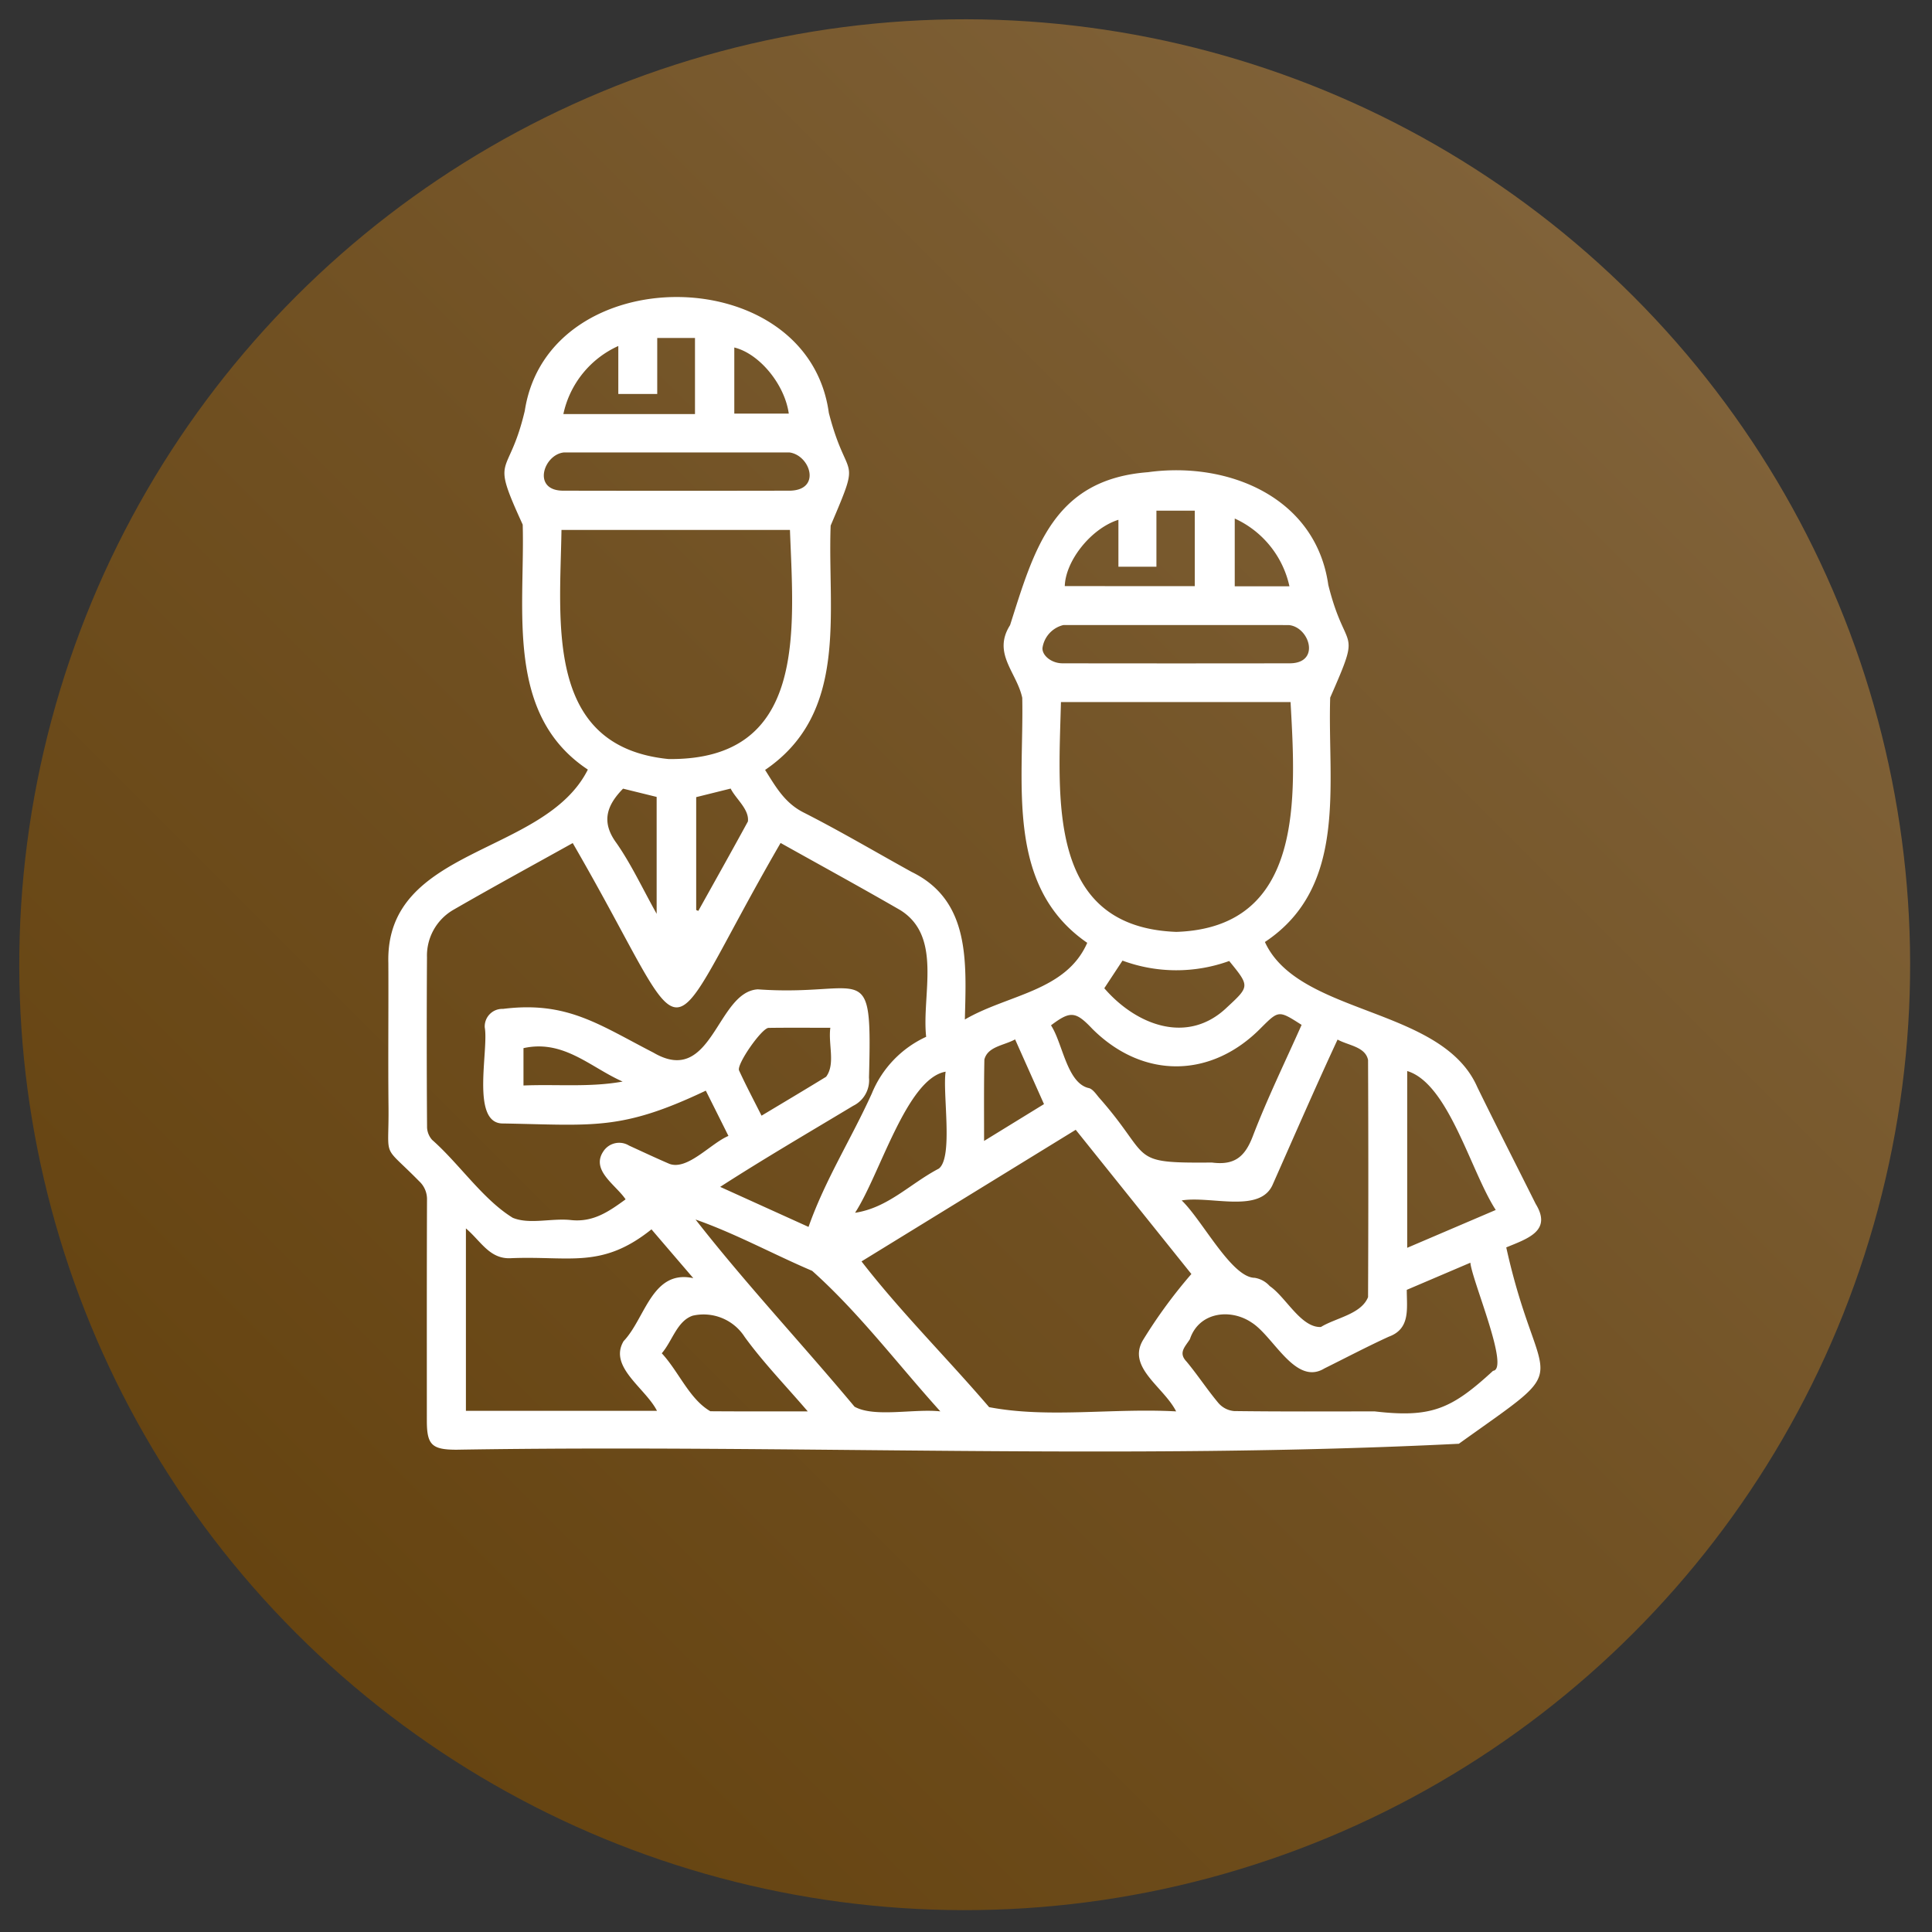<?xml version="1.0" encoding="UTF-8"?> <svg xmlns="http://www.w3.org/2000/svg" xmlns:xlink="http://www.w3.org/1999/xlink" width="192" height="192" viewBox="0 0 192 192"><rect x="0" y="0" width="192" height="192" fill="#333333" stroke="none"/><defs><clipPath id="clip-path"><rect id="Rectángulo_15" data-name="Rectángulo 15" width="192" height="192" transform="translate(673 628)" fill="rgba(255,255,255,0)" stroke="#707070" stroke-width="1"></rect></clipPath><linearGradient id="linear-gradient" y1="0.5" x2="1" y2="0.5" gradientUnits="objectBoundingBox"><stop offset="0" stop-color="#641"></stop><stop offset="0.505" stop-color="#715123"></stop><stop offset="1" stop-color="#806239"></stop></linearGradient></defs><g id="Enmascarar_grupo_4" data-name="Enmascarar grupo 4" transform="translate(-673 -628)" clip-path="url(#clip-path)"><g id="Grupo_38" data-name="Grupo 38" transform="translate(16.458 -2234.149)"><circle id="Elipse_4" data-name="Elipse 4" cx="93.954" cy="93.954" r="93.954" transform="translate(619.542 2958.021) rotate(-45)" fill="url(#linear-gradient)"></circle><g id="Grupo_37" data-name="Grupo 37"><path id="Trazado_117" data-name="Trazado 117" d="M714.962,2938.63c-8.238-5.46-6.238-15.864-6.474-24.346-3.282-7.168-1.43-4.371.208-11.315,2.324-15.149,28.123-15.062,30.215.213,1.836,7.135,3.327,3.821.181,11.2-.331,8.648,1.839,18.6-6.515,24.281,1.041,1.645,1.926,3.266,3.813,4.224,3.645,1.85,7.17,3.936,10.751,5.914,5.857,2.848,5.424,9,5.288,14.665,4.266-2.49,10.051-2.794,12.161-7.62-8.153-5.613-6.28-15.791-6.458-24.351-.549-2.545-2.992-4.409-1.21-7.219,2.408-7.571,4.3-14.481,13.7-15.2,7.953-1.1,16.682,2.47,17.924,11.2,1.764,7.07,3.4,3.881.189,11.2-.282,8.55,1.811,18.783-6.488,24.288,3.359,7.338,17.6,6.391,21.111,14.43,1.9,3.886,3.869,7.734,5.8,11.6,1.638,2.669-.768,3.433-2.926,4.32,3.292,14.87,7.323,10.9-4.711,19.514-32.923,1.652-66.481.048-99.607.592-2.46,0-2.953-.484-2.953-2.892,0-7.307-.011-14.613.016-21.919a2.422,2.422,0,0,0-.775-1.867c-3.777-3.842-2.994-1.984-3.05-7.394-.05-4.764.008-9.529-.016-14.294C694.807,2946.251,710.65,2947.231,714.962,2938.63Zm11.722,31.907c-8.417,4-11.147,3.421-20.127,3.261-3.276.077-1.429-7.293-1.841-9.55a1.744,1.744,0,0,1,1.813-1.836c6.358-.8,9.52,1.557,14.952,4.347,5.856,3.438,6.267-6.055,10.373-6.29,10.72.772,11.37-3.446,11.048,8.775a2.823,2.823,0,0,1-1.573,2.8c-4.443,2.673-8.849,5.24-13.217,8.055l8.782,3.979c1.645-4.672,4.258-8.771,6.289-13.259a10.63,10.63,0,0,1,5.4-5.633c-.459-4.168,1.651-9.961-2.572-12.59-3.915-2.261-7.882-4.43-11.895-6.674-12.624,21.807-8.054,21.761-20.657.01-3.981,2.218-7.917,4.36-11.8,6.6a5.259,5.259,0,0,0-2.684,4.76q-.051,8.457.008,16.912a1.983,1.983,0,0,0,.509,1.23c2.7,2.379,5.038,5.914,8.009,7.739,1.67.686,3.852.014,5.779.224,2.214.241,3.773-.849,5.432-2.058-.963-1.445-3.495-2.884-2.2-4.782a1.875,1.875,0,0,1,2.542-.563c1.335.612,2.664,1.238,4.013,1.817,1.8.673,4.107-2.038,5.866-2.775C728.162,2973.485,727.456,2972.076,726.684,2970.537Zm46.741,31.875c-1.233-2.446-4.95-4.385-3.268-7.127a49.708,49.708,0,0,1,4.783-6.526l-11.494-14.333-21.287,13.08c3.875,5.007,8.524,9.627,12.682,14.485C760.683,3003.11,767.112,3002.065,773.425,3002.412Zm-11.447-70.493c-.236,9.57-1.439,22.362,11.47,22.84,12.724-.429,11.877-13.394,11.348-22.84Zm-26.931-17.107H712.341c-.142,9.228-1.671,21.544,10.641,22.77C736.78,2937.729,735.415,2924.79,735.047,2914.812Zm-13.214,87.545c-1.145-2.264-4.84-4.373-3.316-6.93,2.16-2.255,2.815-7.143,6.924-6.257-1.551-1.809-2.832-3.3-4.156-4.85-4.927,3.95-8.129,2.629-13.907,2.864-2.164.147-3.016-1.669-4.534-2.957v18.13Zm52.145-20.91c2.042,1.947,4.942,7.655,7.249,7.69a2.543,2.543,0,0,1,1.5.822c1.6,1.086,3.1,4.149,5.085,4.066,1.481-.913,4-1.262,4.686-2.969q.052-11.784,0-23.566c-.268-1.327-1.968-1.439-3.03-2.03-2.219,4.777-4.3,9.568-6.433,14.38C781.795,2982.778,776.87,2980.964,773.978,2981.447Zm22.368,8.885c0,1.87.379,3.867-1.785,4.654-2.164.99-4.27,2.1-6.4,3.155-2.881,1.757-5.025-3.164-7.229-4.557-2.114-1.432-5.244-1.051-6.14,1.655-.484.762-1.175,1.343-.331,2.223,1.114,1.341,2.071,2.814,3.193,4.148a2.319,2.319,0,0,0,1.538.769c4.649.059,9.3.039,13.949.031,5.659.66,7.644-.227,11.781-4.031,1.69-.178-2.11-9.018-2.255-10.743ZM785.894,2964c-2.271-1.453-2.271-1.453-4,.265-4.942,5.067-11.737,5.164-16.788.14-1.68-1.778-2.2-1.806-4.118-.359,1.152,1.734,1.569,5.692,3.718,6.227.383.055.738.566,1.033.927,5.432,6.135,2.751,6.555,11.244,6.481,2.223.291,3.268-.544,4.056-2.6C782.483,2971.31,784.261,2967.675,785.894,2964Zm-35.9,38.412c-4.21-4.657-8.084-9.811-12.741-13.968-3.882-1.655-7.615-3.706-11.588-5.1,4.975,6.369,10.592,12.365,15.8,18.6C743.428,3003.046,747.4,3002.122,749.995,3002.41Zm-26.079-95.3q-5.66,0-11.318,0c-2.027.188-3.205,3.759-.137,3.8q11.317.022,22.634,0c3.089-.1,1.962-3.527-.1-3.8Q729.455,2907.11,723.916,2907.112Zm49.505,17.154q-5.6,0-11.2,0a2.746,2.746,0,0,0-2.079,2.289c-.031.75.907,1.511,1.985,1.513q11.317.019,22.634,0c3.045-.043,1.907-3.624-.144-3.8Q779.02,2924.263,773.421,2924.266Zm31.768,58.128c-2.489-3.837-4.693-12.572-8.8-13.807v17.568Zm-68.372,20.017c-2.24-2.61-4.438-4.875-6.27-7.4a4.85,4.85,0,0,0-5.168-2.11c-1.559.534-2.018,2.52-3.069,3.736,1.69,1.82,2.745,4.559,4.827,5.76C730.266,3002.421,733.4,3002.411,736.817,3002.411Zm41.878-44.758a15.435,15.435,0,0,1-10.6-.039l-1.808,2.746c3.17,3.671,8.286,5.658,12.2,1.892C780.743,2960.161,780.743,2960.161,778.7,2957.653ZM712.528,2903.3h13.081v-7.563h-3.752v5.566h-3.868v-4.77A9.635,9.635,0,0,0,712.528,2903.3Zm62.75,17.1v-7.5h-3.812v5.571h-3.777v-4.666c-2.7.85-5.253,4.052-5.331,6.59Zm-24.761,48.252c-3.873.677-6.513,10.209-9,14.021,3.284-.495,5.474-2.9,8.321-4.387C751.293,2977.177,750.2,2970.831,750.517,2968.657Zm-11.457-4.363c-2.12,0-4.129-.018-6.138.01-.671.01-3.206,3.632-2.931,4.233.684,1.494,1.458,2.948,2.232,4.492,2.225-1.335,4.33-2.587,6.418-3.868C739.584,2967.879,738.836,2965.94,739.06,2964.294Zm15.279,11.245,5.954-3.66c-.979-2.194-1.921-4.3-2.871-6.431-1.127.618-2.718.7-3.054,2C754.316,2970.054,754.339,2972.665,754.339,2975.539Zm-32.54-22.574v-11.614l-3.337-.821c-1.629,1.662-2.2,3.311-.66,5.4C719.278,2948.042,720.378,2950.419,721.8,2952.965Zm3.93-.374.21.088c1.649-2.959,3.308-5.913,4.929-8.887.149-1.212-1.214-2.256-1.714-3.271l-3.425.852Zm-17.164,17.438c3.34-.138,6.595.2,9.853-.39-3.188-1.407-5.866-4.209-9.853-3.321Zm76.12-49.61a9.661,9.661,0,0,0-5.436-6.734v6.734Zm-49.755-17.16c-.4-2.89-2.909-5.959-5.414-6.571v6.571Z" fill="#fff"></path></g></g></g></svg> 